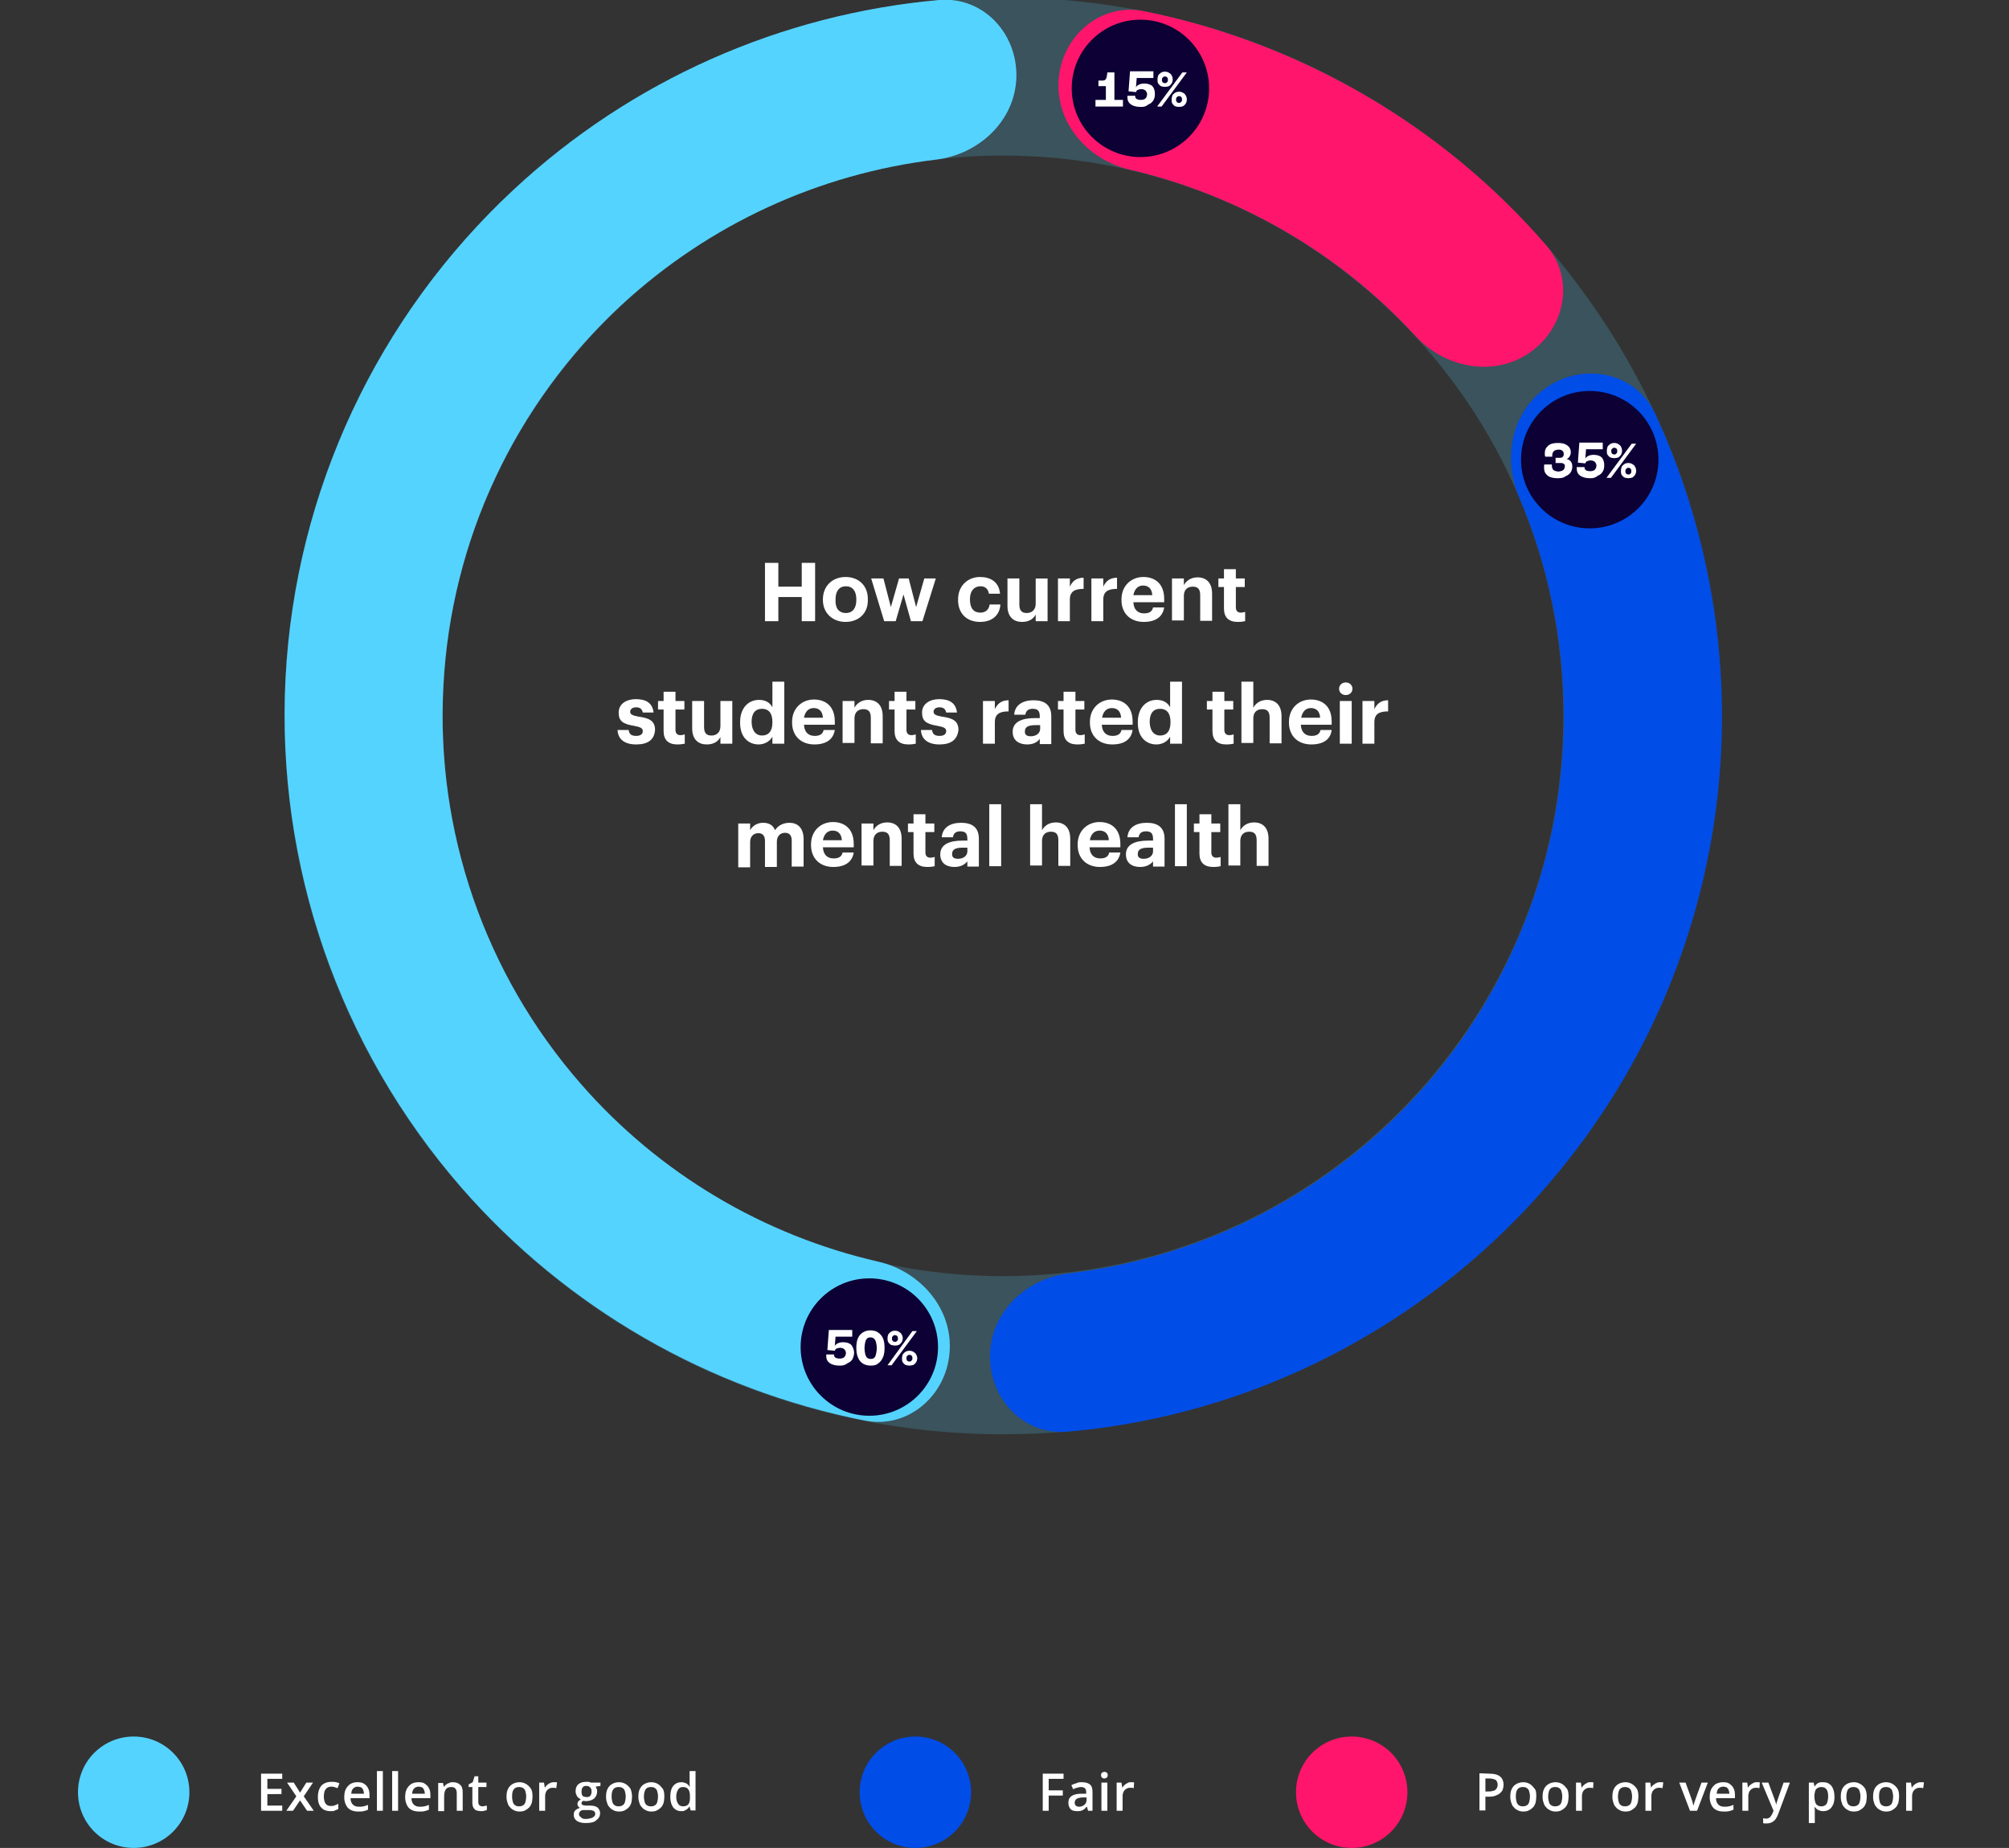 <?xml version="1.0" encoding="utf-8"?>
<!-- Generator: Adobe Illustrator 28.1.0, SVG Export Plug-In . SVG Version: 6.00 Build 0)  -->
<svg version="1.1" id="Layer_1" xmlns="http://www.w3.org/2000/svg" xmlns:xlink="http://www.w3.org/1999/xlink" x="0px" y="0px"
	 viewBox="0 0 541 497.7" style="enable-background:new 0 0 541 497.7;" xml:space="preserve">
<rect x="0" y="0" width="541" height="497.7" fill="#333333" stroke="none"/>
<style type="text/css">
	.st0{opacity:0.2;fill:#55D3FF;}
	.st1{fill:#55D3FF;}
	.st2{fill:#004DE8;}
	.st3{fill:#FF156B;}
	.st4{fill:#FFFFFF;}
	.st5{fill:#0C0034;}
</style>
<path class="st0" d="M270.1-0.7c106.9,0,193.5,86.6,193.5,193.5S377,386.3,270.1,386.3S76.6,299.7,76.6,192.8S163.3-0.7,270.1-0.7z
	 M270.1,343.7c83.4,0,150.9-67.6,150.9-150.9c0-83.4-67.6-150.9-150.9-150.9c-83.4,0-150.9,67.6-150.9,150.9
	C119.2,276.2,186.8,343.7,270.1,343.7z"/>
<path class="st1" d="M273.7,20.6C273.9,8.8,264.6-1,252.9,0C210.3,3.8,170,21.6,138.4,51c-36.8,34.2-58.9,81.4-61.5,131.6
	s14.4,99.4,47.4,137.3c28.4,32.5,66.6,54.4,108.6,62.7c11.5,2.3,21.9-6.6,22.8-18.3c1-11.7-7.8-21.9-19.2-24.5
	c-30.9-7.1-59-23.7-80.1-47.9c-25.8-29.5-39.1-68-37-107.1c2-39.2,19.2-76,48-102.7C190.9,60.4,220.5,46.8,252,43
	C263.7,41.6,273.5,32.4,273.7,20.6z"/>
<path class="st2" d="M266.6,365c-0.2,11.8,9.1,21.6,20.8,20.6c27.3-2.4,53.8-10.6,77.8-24.2c30.2-17,55.2-41.8,72.6-71.8
	c17.3-30,26.3-64.1,25.9-98.8c-0.3-27.5-6.5-54.6-18-79.4c-5-10.7-18.2-13.8-28.2-7.7c-10.1,6.1-13.1,19.1-8.5,30
	c7.8,18.2,11.9,37.8,12.1,57.7c0.3,27-6.7,53.6-20.2,77.1c-13.5,23.4-33.1,42.8-56.6,56c-17.3,9.8-36.4,16-56,18.4
	C276.6,344.1,266.8,353.2,266.6,365z"/>
<path class="st3" d="M411.9,95c9.7-6.7,12.2-20,4.5-28.9c-13.9-16.1-30.5-29.8-48.9-40.5C348.9,14.8,328.9,7.2,308,3
	c-11.5-2.3-21.9,6.5-22.9,18.2s7.7,21.9,19.2,24.5c14.6,3.4,28.7,9,41.8,16.6c13.1,7.6,24.9,17.1,35,28.1
	C389,99.1,402.2,101.7,411.9,95z"/>
<path class="st4" d="M206,167.3v-15.7h3.6v6.4h6.3v-6.4h3.6v15.7h-3.6v-6.5h-6.3v6.5H206z M227.8,165.1c1.8,0,2.8-1.3,2.8-3.5v-0.2
	c0-2.2-1-3.5-2.8-3.5s-2.8,1.3-2.8,3.5v0.2C224.9,163.8,225.9,165.1,227.8,165.1z M227.7,167.5c-3.4,0-6.1-2.3-6.1-5.9v-0.2
	c0-3.6,2.6-6,6.1-6s6,2.3,6,5.9v0.2C233.8,165.2,231.2,167.5,227.7,167.5z M238.1,167.3l-3.5-11.5h3.3l2,7.7l2.2-7.7h2.6l2,7.7
	l2.2-7.7h3.1l-3.6,11.5h-3.1l-2-7.2l-2.1,7.2H238.1z M263.9,167.5c-3.4,0-5.9-2.1-5.9-5.9v-0.2c0-3.7,2.7-6,5.9-6
	c2.7,0,5.1,1.2,5.4,4.5h-3c-0.2-1.3-1-2-2.3-2c-1.6,0-2.8,1.2-2.8,3.4v0.2c0,2.3,1,3.5,2.8,3.5c1.3,0,2.3-0.7,2.5-2.2h2.9
	C269.2,165.7,267.2,167.5,263.9,167.5z M275.2,167.5c-2.2,0-3.9-1.3-3.9-4.3v-7.4h3.2v7c0,1.6,0.6,2.3,2,2.3c1.3,0,2.4-0.8,2.4-2.5
	v-6.8h3.2v11.5h-3.2v-1.8C278.3,166.7,277.1,167.5,275.2,167.5z M284.9,167.3v-11.5h3.2v2.2c0.7-1.5,1.8-2.4,3.7-2.4v3
	c-2.4,0-3.7,0.7-3.7,2.9v5.8H284.9z M293.9,167.3v-11.5h3.2v2.2c0.7-1.5,1.8-2.4,3.7-2.4v3c-2.4,0-3.7,0.7-3.7,2.9v5.8H293.9z
	 M308,167.5c-3.5,0-6-2.2-6-5.9v-0.2c0-3.6,2.6-6,5.9-6c3,0,5.6,1.7,5.6,5.9v0.9h-8.3c0.1,1.9,1.1,3,2.9,3c1.5,0,2.2-0.6,2.4-1.6h3
	C313.1,166.2,311.1,167.5,308,167.5z M305.2,160.3h5.1c-0.1-1.7-1-2.6-2.5-2.6C306.4,157.7,305.5,158.7,305.2,160.3z M315.6,167.3
	v-11.5h3.2v1.8c0.6-1.1,1.8-2.1,3.7-2.1c2.3,0,3.9,1.4,3.9,4.4v7.3h-3.2v-6.9c0-1.6-0.6-2.3-2-2.3s-2.4,0.8-2.4,2.5v6.6h-3.2V167.3z
	 M333.3,167.5c-2.4,0-3.7-1.2-3.7-3.6v-5.8h-1.5v-2.3h1.5v-2.5h3.2v2.5h2.4v2.3h-2.4v5.5c0,0.9,0.5,1.4,1.3,1.4
	c0.5,0,0.8-0.1,1.2-0.2v2.5C334.8,167.4,334.2,167.5,333.3,167.5z M171.3,200.5c-3.1,0-4.9-1.4-5-3.9h3c0.1,1,0.6,1.6,2,1.6
	c1.2,0,1.8-0.5,1.8-1.3s-0.7-1.1-2.3-1.4c-3.1-0.5-4.2-1.3-4.2-3.6c0-2.4,2.2-3.6,4.6-3.6c2.6,0,4.5,0.9,4.8,3.6h-2.9
	c-0.2-0.9-0.7-1.4-1.8-1.4c-1,0-1.6,0.5-1.6,1.2s0.6,1,2.2,1.3c2.9,0.4,4.5,1.1,4.5,3.6C176.2,199.3,174.4,200.5,171.3,200.5z
	 M182.4,200.5c-2.4,0-3.7-1.2-3.7-3.6v-5.8h-1.5v-2.3h1.5v-2.5h3.2v2.5h2.4v2.3h-2.4v5.5c0,0.9,0.5,1.4,1.3,1.4
	c0.5,0,0.8-0.1,1.2-0.2v2.5C183.9,200.4,183.2,200.5,182.4,200.5z M190.3,200.5c-2.2,0-3.9-1.3-3.9-4.3v-7.4h3.2v7
	c0,1.6,0.6,2.3,2,2.3c1.3,0,2.4-0.8,2.4-2.5v-6.8h3.2v11.5H194v-1.8C193.4,199.7,192.2,200.5,190.3,200.5z M204.3,200.5
	c-2.8,0-5-2-5-5.8v-0.2c0-3.8,2.2-6,5.1-6c1.8,0,3,0.8,3.6,2v-6.9h3.2v16.7H208v-1.9C207.4,199.6,205.9,200.5,204.3,200.5z
	 M205.2,198.1c1.7,0,2.8-1.1,2.8-3.5v-0.2c0-2.3-1-3.5-2.8-3.5s-2.8,1.2-2.8,3.5v0.2C202.5,196.9,203.6,198.1,205.2,198.1z
	 M219.3,200.5c-3.5,0-6-2.2-6-5.9v-0.2c0-3.6,2.6-6,5.9-6c3,0,5.6,1.7,5.6,5.9v0.9h-8.3c0.1,1.9,1.1,3,2.9,3c1.5,0,2.2-0.6,2.4-1.6
	h3C224.4,199.2,222.4,200.5,219.3,200.5z M216.5,193.3h5.1c-0.1-1.7-1-2.6-2.5-2.6C217.7,190.7,216.8,191.7,216.5,193.3z
	 M226.9,200.3v-11.5h3.2v1.8c0.6-1.1,1.8-2.1,3.7-2.1c2.3,0,3.9,1.4,3.9,4.4v7.3h-3.2v-6.9c0-1.6-0.6-2.3-2-2.3s-2.4,0.8-2.4,2.5
	v6.6h-3.2V200.3z M244.6,200.5c-2.4,0-3.7-1.2-3.7-3.6v-5.8h-1.5v-2.3h1.5v-2.5h3.2v2.5h2.4v2.3h-2.4v5.5c0,0.9,0.5,1.4,1.3,1.4
	c0.5,0,0.8-0.1,1.2-0.2v2.5C246.1,200.4,245.5,200.5,244.6,200.5z M253,200.5c-3.1,0-4.9-1.4-5-3.9h3c0.1,1,0.6,1.6,2,1.6
	c1.2,0,1.8-0.5,1.8-1.3s-0.7-1.1-2.3-1.4c-3.1-0.5-4.2-1.3-4.2-3.6c0-2.4,2.2-3.6,4.6-3.6c2.6,0,4.5,0.9,4.8,3.6h-2.9
	c-0.2-0.9-0.7-1.4-1.8-1.4c-1,0-1.6,0.5-1.6,1.2s0.6,1,2.2,1.3c2.9,0.4,4.5,1.1,4.5,3.6C257.8,199.3,256,200.5,253,200.5z
	 M264.7,200.3v-11.5h3.2v2.2c0.7-1.5,1.8-2.4,3.7-2.4v3c-2.4,0-3.7,0.7-3.7,2.9v5.8H264.7z M276.6,200.5c-2.1,0-3.9-1-3.9-3.4
	c0-2.7,2.5-3.7,6-3.7h1.3V193c0-1.4-0.4-2.1-1.9-2.1c-1.3,0-1.8,0.6-2,1.6h-3c0.2-2.7,2.4-3.9,5.2-3.9c2.8,0,4.8,1.1,4.8,4.3v7.5
	H280V199C279.4,199.8,278.4,200.5,276.6,200.5z M277.6,198.3c1.4,0,2.5-0.8,2.5-2v-1h-1.2c-1.8,0-2.9,0.4-2.9,1.6
	C275.9,197.8,276.4,198.3,277.6,198.3z M290.1,200.5c-2.4,0-3.7-1.2-3.7-3.6v-5.8h-1.5v-2.3h1.5v-2.5h3.2v2.5h2.4v2.3h-2.4v5.5
	c0,0.9,0.5,1.4,1.3,1.4c0.5,0,0.8-0.1,1.2-0.2v2.5C291.6,200.4,291,200.5,290.1,200.5z M299.5,200.5c-3.5,0-6-2.2-6-5.9v-0.2
	c0-3.6,2.6-6,5.9-6c3,0,5.6,1.7,5.6,5.9v0.9h-8.3c0.1,1.9,1.1,3,2.9,3c1.5,0,2.2-0.6,2.4-1.6h3C304.6,199.2,302.7,200.5,299.5,200.5
	z M296.8,193.3h5.1c-0.1-1.7-1-2.6-2.5-2.6C298,190.7,297,191.7,296.8,193.3z M311.4,200.5c-2.8,0-5-2-5-5.8v-0.2c0-3.8,2.2-6,5.1-6
	c1.8,0,3,0.8,3.6,2v-6.9h3.2v16.7h-3.2v-1.9C314.5,199.6,313.1,200.5,311.4,200.5z M312.4,198.1c1.7,0,2.8-1.1,2.8-3.5v-0.2
	c0-2.3-1-3.5-2.8-3.5s-2.8,1.2-2.8,3.5v0.2C309.7,196.9,310.8,198.1,312.4,198.1z M330.2,200.5c-2.4,0-3.7-1.2-3.7-3.6v-5.8H325
	v-2.3h1.5v-2.5h3.2v2.5h2.4v2.3h-2.4v5.5c0,0.9,0.5,1.4,1.3,1.4c0.5,0,0.8-0.1,1.2-0.2v2.5C331.7,200.4,331.1,200.5,330.2,200.5z
	 M334.3,200.3v-16.7h3.2v7c0.6-1.1,1.8-2.1,3.7-2.1c2.3,0,3.9,1.4,3.9,4.4v7.3h-3.2v-6.9c0-1.6-0.6-2.3-2-2.3s-2.4,0.8-2.4,2.5v6.6
	h-3.2V200.3z M353.1,200.5c-3.5,0-6-2.2-6-5.9v-0.2c0-3.6,2.6-6,5.9-6c3,0,5.6,1.7,5.6,5.9v0.9h-8.3c0.1,1.9,1.1,3,2.9,3
	c1.5,0,2.2-0.6,2.4-1.6h3C358.3,199.2,356.3,200.5,353.1,200.5z M350.4,193.3h5.1c-0.1-1.7-1-2.6-2.5-2.6
	C351.6,190.7,350.7,191.7,350.4,193.3z M360.8,200.3v-11.5h3.2v11.5H360.8z M362.4,187.2c-1,0-1.8-0.7-1.8-1.7s0.8-1.7,1.8-1.7
	s1.8,0.7,1.8,1.7S363.4,187.2,362.4,187.2z M366.9,200.3v-11.5h3.2v2.2c0.7-1.5,1.8-2.4,3.7-2.4v3c-2.4,0-3.7,0.7-3.7,2.9v5.8H366.9
	z M198.8,233.3v-11.5h3.2v1.8c0.6-1.1,1.8-2,3.5-2c1.5,0,2.7,0.6,3.2,2c0.9-1.4,2.4-2,3.9-2c2.1,0,3.8,1.3,3.8,4.4v7.4h-3.2v-7
	c0-1.5-0.7-2.1-1.8-2.1c-1.2,0-2.2,0.8-2.2,2.4v6.8H206v-7c0-1.5-0.7-2.1-1.8-2.1c-1.2,0-2.2,0.8-2.2,2.4v6.8h-3.2V233.3z
	 M224.4,233.5c-3.5,0-6-2.2-6-5.9v-0.2c0-3.6,2.6-6,5.9-6c3,0,5.6,1.7,5.6,5.9v0.9h-8.3c0.1,1.9,1.1,3,2.9,3c1.5,0,2.2-0.6,2.4-1.6
	h3C229.5,232.2,227.5,233.5,224.4,233.5z M221.6,226.3h5.1c-0.1-1.7-1-2.6-2.5-2.6C222.8,223.7,221.9,224.7,221.6,226.3z M232,233.3
	v-11.5h3.2v1.8c0.6-1.1,1.8-2.1,3.7-2.1c2.3,0,3.9,1.4,3.9,4.4v7.3h-3.2v-6.9c0-1.6-0.6-2.3-2-2.3s-2.4,0.8-2.4,2.5v6.6H232V233.3z
	 M249.7,233.5c-2.4,0-3.7-1.2-3.7-3.6v-5.8h-1.5v-2.3h1.5v-2.5h3.2v2.5h2.4v2.3h-2.4v5.5c0,0.9,0.5,1.4,1.3,1.4
	c0.5,0,0.8-0.1,1.2-0.2v2.5C251.2,233.4,250.6,233.5,249.7,233.5z M257,233.5c-2.1,0-3.8-1-3.8-3.4c0-2.7,2.5-3.7,6-3.7h1.3V226
	c0-1.4-0.4-2.1-1.9-2.1c-1.3,0-1.8,0.6-2,1.6h-3c0.2-2.7,2.4-3.9,5.2-3.9c2.8,0,4.8,1.1,4.8,4.3v7.5h-3.1V232
	C259.8,232.8,258.8,233.5,257,233.5z M258,231.3c1.4,0,2.5-0.8,2.5-2v-1h-1.2c-1.8,0-2.9,0.4-2.9,1.6
	C256.3,230.8,256.8,231.3,258,231.3z M266.4,233.3v-16.7h3.2v16.7H266.4z M277.4,233.3v-16.7h3.2v7c0.6-1.1,1.8-2.1,3.7-2.1
	c2.3,0,3.9,1.4,3.9,4.4v7.3H285v-6.9c0-1.6-0.6-2.3-2-2.3s-2.4,0.8-2.4,2.5v6.6h-3.2V233.3z M296.2,233.5c-3.5,0-6-2.2-6-5.9v-0.2
	c0-3.6,2.6-6,5.9-6c3,0,5.6,1.7,5.6,5.9v0.9h-8.3c0.1,1.9,1.1,3,2.9,3c1.5,0,2.2-0.6,2.4-1.6h3C301.3,232.2,299.3,233.5,296.2,233.5
	z M293.5,226.3h5.1c-0.1-1.7-1-2.6-2.5-2.6C294.7,223.7,293.7,224.7,293.5,226.3z M307,233.5c-2.1,0-3.8-1-3.8-3.4
	c0-2.7,2.5-3.7,6-3.7h1.3V226c0-1.4-0.4-2.1-1.9-2.1c-1.3,0-1.8,0.6-2,1.6h-3c0.2-2.7,2.4-3.9,5.2-3.9s4.8,1.1,4.8,4.3v7.5h-3.1V232
	C309.8,232.8,308.8,233.5,307,233.5z M308,231.3c1.4,0,2.5-0.8,2.5-2v-1h-1.2c-1.8,0-2.9,0.4-2.9,1.6
	C306.3,230.8,306.8,231.3,308,231.3z M316.4,233.3v-16.7h3.2v16.7H316.4z M326.7,233.5c-2.4,0-3.7-1.2-3.7-3.6v-5.8h-1.5v-2.3h1.5
	v-2.5h3.2v2.5h2.4v2.3h-2.4v5.5c0,0.9,0.5,1.4,1.3,1.4c0.5,0,0.8-0.1,1.2-0.2v2.5C328.2,233.4,327.6,233.5,326.7,233.5z
	 M330.8,233.3v-16.7h3.2v7c0.6-1.1,1.8-2.1,3.7-2.1c2.3,0,3.9,1.4,3.9,4.4v7.3h-3.2v-6.9c0-1.6-0.6-2.3-2-2.3s-2.4,0.8-2.4,2.5v6.6
	h-3.2V233.3z"/>
<circle class="st5" cx="234.1" cy="362.8" r="18.5"/>
<path class="st4" d="M226.2,367.8c-0.8,0-1.5-0.1-2-0.3c-0.6-0.2-1-0.5-1.3-0.9s-0.4-0.9-0.4-1.4c0-0.1,0-0.3,0-0.4h2.1
	c0,0.1,0,0.1,0,0.2c0,0.2,0.1,0.4,0.2,0.5c0.1,0.1,0.3,0.3,0.6,0.3c0.2,0.1,0.5,0.1,0.9,0.1c0.3,0,0.6-0.1,0.8-0.2s0.4-0.3,0.5-0.5
	s0.2-0.5,0.2-0.8s-0.1-0.5-0.2-0.7c-0.1-0.2-0.3-0.4-0.5-0.5s-0.5-0.2-0.8-0.2c-0.4,0-0.7,0.1-1,0.2s-0.4,0.4-0.5,0.6l0,0l-2-0.2
	l0.4-5.4h6.3v1.8H225l-0.2,2.6l0,0c0.1-0.4,0.4-0.6,0.8-0.8c0.4-0.2,0.9-0.3,1.4-0.3c0.6,0,1.2,0.1,1.6,0.3c0.5,0.2,0.8,0.5,1,1
	c0.2,0.4,0.4,0.9,0.4,1.5c0,0.7-0.2,1.2-0.4,1.7c-0.3,0.5-0.7,0.9-1.3,1.1C227.6,367.7,226.9,367.8,226.2,367.8z M234.5,367.8
	c-0.9,0-1.6-0.2-2.2-0.6c-0.6-0.4-1-0.9-1.3-1.7c-0.3-0.7-0.4-1.6-0.4-2.5c0-1,0.1-1.8,0.4-2.5c0.3-0.7,0.7-1.2,1.3-1.6
	s1.3-0.6,2.1-0.6s1.6,0.2,2.1,0.6c0.6,0.4,1,0.9,1.3,1.6s0.4,1.5,0.4,2.5s-0.1,1.8-0.4,2.5c-0.3,0.7-0.7,1.3-1.3,1.7
	C236.1,367.6,235.4,367.8,234.5,367.8z M234.5,366c0.4,0,0.7-0.1,0.9-0.3c0.3-0.2,0.4-0.6,0.5-1s0.2-1,0.2-1.6s-0.1-1.2-0.2-1.6
	c-0.1-0.4-0.3-0.8-0.6-1c-0.2-0.2-0.5-0.3-0.9-0.3s-0.7,0.1-0.9,0.3c-0.2,0.2-0.4,0.5-0.5,1c-0.1,0.4-0.2,1-0.2,1.6s0.1,1.2,0.2,1.6
	c0.1,0.4,0.3,0.8,0.5,1C233.8,365.9,234.1,366,234.5,366z M245.7,358.5h1.2l-6.8,9.2H239L245.7,358.5z M244.9,367.8
	c-0.4,0-0.8-0.1-1.1-0.2c-0.3-0.2-0.5-0.4-0.7-0.7c-0.2-0.3-0.2-0.7-0.2-1.1s0.1-0.7,0.2-1c0.2-0.3,0.4-0.5,0.7-0.7s0.7-0.3,1.1-0.3
	s0.8,0.1,1.1,0.3c0.3,0.2,0.6,0.4,0.7,0.7c0.2,0.3,0.3,0.7,0.3,1c0,0.4-0.1,0.8-0.3,1.1c-0.2,0.3-0.4,0.5-0.7,0.7
	C245.7,367.7,245.3,367.8,244.9,367.8z M244.9,366.7c0.2,0,0.3,0,0.4-0.1c0.1-0.1,0.2-0.2,0.3-0.3c0.1-0.1,0.1-0.3,0.1-0.5
	s0-0.4-0.1-0.5s-0.1-0.3-0.3-0.3c-0.1-0.1-0.2-0.1-0.4-0.1s-0.3,0-0.4,0.1c-0.1,0.1-0.2,0.2-0.3,0.3c-0.1,0.1-0.1,0.3-0.1,0.5
	s0,0.4,0.1,0.5s0.1,0.3,0.3,0.3C244.6,366.7,244.7,366.7,244.9,366.7z M241,362.4c-0.4,0-0.8-0.1-1.1-0.2c-0.3-0.2-0.5-0.4-0.7-0.7
	c-0.2-0.3-0.2-0.7-0.2-1.1s0.1-0.7,0.2-1c0.2-0.3,0.4-0.5,0.7-0.7s0.7-0.3,1.1-0.3s0.8,0.1,1.1,0.3c0.3,0.2,0.6,0.4,0.7,0.7
	c0.2,0.3,0.3,0.7,0.3,1c0,0.4-0.1,0.8-0.3,1.1c-0.2,0.3-0.4,0.5-0.7,0.7C241.8,362.3,241.5,362.4,241,362.4z M241,361.4
	c0.2,0,0.3,0,0.4-0.1c0.1-0.1,0.2-0.2,0.3-0.3c0.1-0.1,0.1-0.3,0.1-0.5s0-0.4-0.1-0.5s-0.1-0.3-0.3-0.3c-0.1-0.1-0.2-0.1-0.4-0.1
	s-0.3,0-0.4,0.1c-0.1,0.1-0.2,0.2-0.3,0.3c-0.1,0.1-0.1,0.3-0.1,0.5s0,0.4,0.1,0.5s0.1,0.3,0.3,0.3
	C240.7,361.3,240.9,361.4,241,361.4z"/>
<circle class="st5" cx="428.1" cy="123.8" r="18.5"/>
<path class="st4" d="M419.5,128.8c-0.8,0-1.5-0.1-2-0.3c-0.6-0.2-1-0.6-1.3-1s-0.4-1-0.4-1.6c0-0.1,0-0.3,0-0.4s0-0.3,0.1-0.4h2
	c0,0.1,0,0.3,0,0.4c0,0.3,0.1,0.6,0.2,0.8c0.1,0.2,0.3,0.4,0.6,0.5c0.3,0.1,0.6,0.2,0.9,0.2c0.4,0,0.7-0.1,1-0.2s0.5-0.3,0.6-0.5
	s0.2-0.4,0.2-0.7c0-0.2,0-0.4-0.1-0.5s-0.2-0.2-0.4-0.3c-0.2-0.1-0.4-0.1-0.6-0.1h-1.4v-1.4h1.1c0.2,0,0.4,0,0.6-0.1
	s0.3-0.2,0.4-0.4c0.1-0.2,0.1-0.3,0.1-0.6c0-0.3-0.1-0.5-0.2-0.6c-0.1-0.2-0.3-0.3-0.5-0.4s-0.5-0.1-0.8-0.1s-0.6,0.1-0.9,0.2
	c-0.2,0.1-0.4,0.3-0.5,0.5s-0.2,0.5-0.2,0.7s0,0.4,0,0.5h-1.9c0-0.1,0-0.2-0.1-0.4c0-0.2,0-0.3,0-0.5c0-0.6,0.1-1.1,0.4-1.5
	s0.7-0.8,1.2-1s1.2-0.3,2-0.3c0.7,0,1.3,0.1,1.8,0.3c0.5,0.2,0.9,0.5,1.2,0.9c0.3,0.4,0.4,0.9,0.4,1.4c0,0.3-0.1,0.6-0.2,0.8
	c-0.1,0.2-0.2,0.4-0.4,0.6c-0.2,0.2-0.4,0.3-0.6,0.3l0,0c0.5,0.1,0.9,0.3,1.2,0.7c0.3,0.4,0.4,0.8,0.4,1.4s-0.2,1.2-0.5,1.6
	s-0.8,0.8-1.4,1C421.1,128.7,420.4,128.8,419.5,128.8z M428.3,128.8c-0.8,0-1.5-0.1-2-0.3c-0.6-0.2-1-0.5-1.3-0.9s-0.4-0.9-0.4-1.4
	c0-0.1,0-0.3,0-0.4h2.1c0,0.1,0,0.1,0,0.2c0,0.2,0.1,0.4,0.2,0.5s0.3,0.3,0.6,0.3c0.2,0.1,0.5,0.1,0.9,0.1c0.3,0,0.6-0.1,0.8-0.2
	c0.2-0.1,0.4-0.3,0.5-0.5s0.2-0.5,0.2-0.8s-0.1-0.5-0.2-0.7s-0.3-0.4-0.5-0.5s-0.5-0.2-0.8-0.2c-0.4,0-0.7,0.1-1,0.2
	s-0.4,0.4-0.5,0.6l0,0l-2-0.2l0.4-5.4h6.3v1.8h-4.5l-0.2,2.6l0,0c0.1-0.4,0.4-0.6,0.8-0.8c0.4-0.2,0.9-0.3,1.4-0.3
	c0.6,0,1.2,0.1,1.6,0.3c0.5,0.2,0.8,0.5,1,1c0.2,0.4,0.3,0.9,0.3,1.5c0,0.7-0.1,1.2-0.4,1.7s-0.7,0.9-1.3,1.1
	C429.6,128.7,429,128.8,428.3,128.8z M439.4,119.5h1.2l-6.8,9.2h-1.2L439.4,119.5z M438.5,128.8c-0.4,0-0.8-0.1-1.1-0.2
	c-0.3-0.2-0.5-0.4-0.7-0.7s-0.2-0.7-0.2-1.1s0.1-0.7,0.2-1.1c0.2-0.3,0.4-0.5,0.7-0.7c0.3-0.2,0.7-0.3,1.1-0.3s0.8,0.1,1.1,0.3
	c0.3,0.2,0.6,0.4,0.7,0.7c0.2,0.3,0.3,0.7,0.3,1.1s-0.1,0.8-0.3,1.1c-0.2,0.3-0.4,0.5-0.7,0.7C439.3,128.7,438.9,128.8,438.5,128.8z
	 M438.5,127.8c0.2,0,0.3,0,0.4-0.1s0.2-0.2,0.3-0.3c0.1-0.1,0.1-0.3,0.1-0.5s0-0.4-0.1-0.5s-0.1-0.3-0.3-0.3
	c-0.1-0.1-0.2-0.1-0.4-0.1c-0.2,0-0.3,0-0.4,0.1s-0.2,0.2-0.3,0.3c-0.1,0.1-0.1,0.3-0.1,0.5s0,0.4,0.1,0.5s0.1,0.3,0.3,0.3
	C438.2,127.7,438.3,127.8,438.5,127.8z M434.7,123.4c-0.4,0-0.8-0.1-1.1-0.2c-0.3-0.2-0.5-0.4-0.7-0.7c-0.2-0.3-0.2-0.7-0.2-1.1
	s0.1-0.7,0.2-1.1c0.2-0.3,0.4-0.5,0.7-0.7c0.3-0.2,0.7-0.3,1.1-0.3s0.8,0.1,1.1,0.3c0.3,0.2,0.6,0.4,0.7,0.7
	c0.2,0.3,0.3,0.7,0.3,1.1s-0.1,0.8-0.3,1.1c-0.2,0.3-0.4,0.5-0.7,0.7C435.5,123.3,435.1,123.4,434.7,123.4z M434.7,122.4
	c0.2,0,0.3,0,0.4-0.1s0.2-0.2,0.3-0.3c0.1-0.1,0.1-0.3,0.1-0.5s0-0.4-0.1-0.5s-0.1-0.3-0.3-0.3c-0.1-0.1-0.2-0.1-0.4-0.1
	c-0.2,0-0.3,0-0.4,0.1s-0.2,0.2-0.3,0.3c-0.1,0.1-0.1,0.3-0.1,0.5s0,0.4,0.1,0.5s0.1,0.3,0.3,0.3
	C434.4,122.3,434.5,122.4,434.7,122.4z"/>
<circle class="st5" cx="307.1" cy="23.8" r="18.5"/>
<path class="st4" d="M295,26.9h2.8v-3.7h-2v-1.5h1.1c0.3,0,0.6-0.1,0.7-0.2c0.2-0.1,0.3-0.4,0.4-0.7c0.1-0.3,0.1-0.8,0.2-1.3h1.9
	v7.4h2.3v1.8H295V26.9z M307.3,28.8c-0.8,0-1.5-0.1-2-0.3c-0.6-0.2-1-0.5-1.3-0.9s-0.4-0.9-0.4-1.4c0-0.1,0-0.3,0-0.4h2.1
	c0,0.1,0,0.1,0,0.2c0,0.2,0.1,0.4,0.2,0.5s0.3,0.3,0.6,0.3c0.2,0.1,0.5,0.1,0.9,0.1c0.3,0,0.6-0.1,0.8-0.2c0.2-0.1,0.4-0.3,0.5-0.5
	s0.2-0.5,0.2-0.8s-0.1-0.5-0.2-0.7s-0.3-0.4-0.5-0.5s-0.5-0.2-0.8-0.2c-0.4,0-0.7,0.1-1,0.2s-0.4,0.4-0.5,0.6l0,0l-2-0.2l0.4-5.4
	h6.3V21h-4.5l-0.2,2.6l0,0c0.1-0.4,0.4-0.6,0.8-0.8c0.4-0.2,0.9-0.3,1.4-0.3c0.6,0,1.2,0.1,1.6,0.3c0.5,0.2,0.8,0.5,1,1
	c0.2,0.4,0.3,0.9,0.3,1.5c0,0.7-0.1,1.2-0.4,1.7s-0.7,0.9-1.3,1.1C308.6,28.7,308,28.8,307.3,28.8z M318.4,19.5h1.2l-6.8,9.2h-1.2
	L318.4,19.5z M317.5,28.8c-0.4,0-0.8-0.1-1.1-0.2c-0.3-0.2-0.5-0.4-0.7-0.7c-0.2-0.3-0.2-0.7-0.2-1.1s0.1-0.7,0.2-1.1
	c0.2-0.3,0.4-0.5,0.7-0.7c0.3-0.2,0.7-0.3,1.1-0.3s0.8,0.1,1.1,0.3c0.3,0.2,0.6,0.4,0.7,0.7c0.2,0.3,0.3,0.7,0.3,1.1
	s-0.1,0.8-0.3,1.1c-0.2,0.3-0.4,0.5-0.7,0.7C318.3,28.7,317.9,28.8,317.5,28.8z M317.5,27.7c0.2,0,0.3,0,0.4-0.1s0.2-0.2,0.3-0.3
	c0.1-0.1,0.1-0.3,0.1-0.5s0-0.4-0.1-0.5s-0.1-0.3-0.3-0.3c-0.1-0.1-0.2-0.1-0.4-0.1c-0.2,0-0.3,0-0.4,0.1s-0.2,0.2-0.3,0.3
	c-0.1,0.1-0.1,0.3-0.1,0.5s0,0.4,0.1,0.5s0.1,0.3,0.3,0.3C317.2,27.7,317.3,27.7,317.5,27.7z M313.7,23.4c-0.4,0-0.8-0.1-1.1-0.2
	c-0.3-0.2-0.5-0.4-0.7-0.7c-0.2-0.3-0.2-0.7-0.2-1.1s0.1-0.7,0.2-1.1c0.2-0.3,0.4-0.5,0.7-0.7c0.3-0.2,0.7-0.3,1.1-0.3
	s0.8,0.1,1.1,0.3c0.3,0.2,0.6,0.4,0.7,0.7c0.2,0.3,0.3,0.7,0.3,1.1s-0.1,0.8-0.3,1.1c-0.2,0.3-0.4,0.5-0.7,0.7
	C314.5,23.3,314.1,23.4,313.7,23.4z M313.7,22.4c0.2,0,0.3,0,0.4-0.1s0.2-0.2,0.3-0.3c0.1-0.1,0.1-0.3,0.1-0.5s0-0.4-0.1-0.5
	s-0.1-0.3-0.3-0.3c-0.1-0.1-0.2-0.1-0.4-0.1c-0.2,0-0.3,0-0.4,0.1s-0.2,0.2-0.3,0.3c-0.1,0.1-0.1,0.3-0.1,0.5s0,0.4,0.1,0.5
	s0.1,0.3,0.3,0.3C313.4,22.3,313.5,22.4,313.7,22.4z"/>
<path class="st1" d="M36,467.7L36,467.7c8.3,0,15,6.7,15,15l0,0c0,8.3-6.7,15-15,15l0,0c-8.3,0-15-6.7-15-15l0,0
	C21,474.4,27.7,467.7,36,467.7z"/>
<path class="st4" d="M76,487.7h-5.7v-10H76v1.4h-4v2.7h3.8v1.4H72v3.1h4V487.7z M79.8,483.8l-2.5-3.7h1.8l1.7,2.7l1.7-2.7h1.8
	l-2.5,3.7l2.7,3.9h-1.8l-1.9-2.8l-1.9,2.8h-1.8L79.8,483.8z M89.1,487.8c-0.7,0-1.3-0.1-1.9-0.4c-0.5-0.3-0.9-0.7-1.2-1.3
	c-0.3-0.6-0.4-1.3-0.4-2.2c0-0.9,0.2-1.7,0.5-2.3c0.3-0.6,0.7-1,1.3-1.3c0.6-0.3,1.2-0.4,1.9-0.4c0.5,0,0.9,0,1.2,0.1
	c0.4,0.1,0.7,0.2,0.9,0.3l-0.5,1.3c-0.3-0.1-0.6-0.2-0.9-0.3c-0.3-0.1-0.6-0.1-0.8-0.1c-0.4,0-0.8,0.1-1.1,0.3
	c-0.3,0.2-0.5,0.5-0.7,0.9c-0.1,0.4-0.2,0.9-0.2,1.4c0,0.6,0.1,1,0.2,1.4s0.4,0.7,0.6,0.9c0.3,0.2,0.6,0.3,1.1,0.3
	c0.4,0,0.8,0,1.1-0.2c0.3-0.1,0.6-0.2,0.9-0.4v1.4c-0.3,0.2-0.6,0.3-0.9,0.4C90,487.8,89.6,487.8,89.1,487.8z M96.3,480
	c0.7,0,1.3,0.1,1.7,0.4c0.5,0.3,0.9,0.7,1.1,1.2c0.3,0.5,0.4,1.1,0.4,1.8v0.9h-5.1c0,0.7,0.2,1.3,0.6,1.7c0.4,0.4,0.9,0.6,1.6,0.6
	c0.5,0,0.9,0,1.3-0.1s0.8-0.2,1.2-0.4v1.3c-0.4,0.2-0.8,0.3-1.2,0.4c-0.4,0.1-0.9,0.1-1.4,0.1c-0.7,0-1.4-0.1-2-0.4s-1-0.7-1.3-1.3
	c-0.3-0.6-0.5-1.3-0.5-2.1c0-0.8,0.1-1.6,0.4-2.2s0.7-1,1.2-1.4C95,480.1,95.6,480,96.3,480z M96.3,481.2c-0.5,0-0.9,0.2-1.2,0.5
	c-0.3,0.3-0.5,0.8-0.5,1.4H98c0-0.4-0.1-0.7-0.2-1s-0.3-0.5-0.5-0.7C96.9,481.3,96.6,481.2,96.3,481.2z M103.1,487.7h-1.6V477h1.6
	V487.7z M107.2,487.7h-1.6V477h1.6V487.7z M112.7,480c0.7,0,1.3,0.1,1.7,0.4s0.9,0.7,1.1,1.2c0.3,0.5,0.4,1.1,0.4,1.8v0.9h-5.1
	c0,0.7,0.2,1.3,0.6,1.7c0.4,0.4,0.9,0.6,1.6,0.6c0.5,0,0.9,0,1.3-0.1s0.8-0.2,1.2-0.4v1.3c-0.4,0.2-0.8,0.3-1.2,0.4
	c-0.4,0.1-0.9,0.1-1.4,0.1c-0.7,0-1.4-0.1-2-0.4s-1-0.7-1.3-1.3c-0.3-0.6-0.5-1.3-0.5-2.1c0-0.8,0.1-1.6,0.4-2.2s0.7-1,1.2-1.4
	C111.4,480.1,112,480,112.7,480z M112.7,481.2c-0.5,0-0.9,0.2-1.2,0.5c-0.3,0.3-0.5,0.8-0.5,1.4h3.4c0-0.4-0.1-0.7-0.2-1
	s-0.3-0.5-0.5-0.7C113.4,481.3,113.1,481.2,112.7,481.2z M121.9,480c0.9,0,1.5,0.2,2,0.7c0.5,0.4,0.7,1.1,0.7,2.1v4.9H123V483
	c0-0.6-0.1-1-0.4-1.3c-0.2-0.3-0.6-0.4-1.1-0.4c-0.7,0-1.2,0.2-1.5,0.7s-0.4,1.1-0.4,2v3.8H118v-7.6h1.3l0.2,1h0.1
	c0.2-0.3,0.4-0.5,0.6-0.6c0.2-0.2,0.5-0.3,0.8-0.4C121.3,480,121.6,480,121.9,480z M129.9,486.5c0.2,0,0.4,0,0.6-0.1
	c0.2,0,0.4-0.1,0.6-0.1v1.2c-0.2,0.1-0.4,0.1-0.7,0.2s-0.6,0.1-0.9,0.1c-0.4,0-0.8-0.1-1.2-0.2c-0.3-0.1-0.6-0.4-0.8-0.7
	c-0.2-0.4-0.3-0.8-0.3-1.5v-4.1h-1v-0.7l1.1-0.6l0.5-1.6h1v1.7h2.2v1.2h-2.2v4c0,0.4,0.1,0.7,0.3,0.9
	C129.3,486.4,129.6,486.5,129.9,486.5z M143.4,483.9c0,0.6-0.1,1.2-0.2,1.7c-0.2,0.5-0.4,0.9-0.7,1.2c-0.3,0.3-0.7,0.6-1.1,0.8
	c-0.4,0.2-0.9,0.3-1.5,0.3c-0.5,0-1-0.1-1.4-0.3c-0.4-0.2-0.8-0.4-1.1-0.8c-0.3-0.3-0.6-0.7-0.7-1.2c-0.2-0.5-0.3-1-0.3-1.7
	c0-0.8,0.1-1.5,0.4-2.1c0.3-0.6,0.7-1,1.2-1.3s1.2-0.5,1.9-0.5s1.3,0.2,1.8,0.5s1,0.8,1.3,1.3S143.4,483,143.4,483.9z M137.9,483.9
	c0,0.6,0.1,1,0.2,1.4c0.1,0.4,0.3,0.7,0.6,0.9c0.3,0.2,0.6,0.3,1.1,0.3c0.4,0,0.8-0.1,1.1-0.3c0.3-0.2,0.5-0.5,0.6-0.9
	s0.2-0.9,0.2-1.4c0-0.6-0.1-1-0.2-1.4c-0.1-0.4-0.3-0.7-0.6-0.9c-0.3-0.2-0.7-0.3-1.1-0.3c-0.7,0-1.2,0.2-1.5,0.7
	C138,482.4,137.9,483,137.9,483.9z M149.2,480c0.1,0,0.3,0,0.4,0c0.2,0,0.3,0,0.4,0.1l-0.2,1.5c-0.1,0-0.2,0-0.4-0.1
	c-0.1,0-0.3,0-0.4,0c-0.3,0-0.6,0-0.8,0.1c-0.3,0.1-0.5,0.2-0.7,0.4c-0.2,0.2-0.4,0.4-0.5,0.7c-0.1,0.3-0.2,0.6-0.2,1v4h-1.6v-7.6
	h1.3l0.2,1.3h0.1c0.2-0.3,0.3-0.5,0.6-0.7c0.2-0.2,0.5-0.4,0.8-0.5C148.6,480,148.9,480,149.2,480z M157.7,491c-1,0-1.8-0.2-2.4-0.6
	c-0.5-0.4-0.8-0.9-0.8-1.6c0-0.5,0.1-0.9,0.4-1.2c0.3-0.3,0.7-0.5,1.3-0.7c-0.2-0.1-0.4-0.2-0.5-0.4c-0.1-0.2-0.2-0.4-0.2-0.6
	c0-0.3,0.1-0.5,0.2-0.7c0.2-0.2,0.4-0.4,0.7-0.6c-0.4-0.2-0.7-0.4-1-0.8c-0.2-0.4-0.4-0.8-0.4-1.3s0.1-1,0.3-1.4s0.6-0.7,1-0.9
	c0.4-0.2,1-0.3,1.6-0.3c0.1,0,0.3,0,0.4,0c0.2,0,0.3,0,0.5,0.1c0.1,0,0.2,0,0.3,0.1h2.6v0.9l-1.3,0.2c0.1,0.2,0.2,0.4,0.3,0.6
	s0.1,0.5,0.1,0.7c0,0.8-0.3,1.4-0.8,1.9c-0.5,0.4-1.3,0.7-2.2,0.7c-0.2,0-0.4,0-0.7-0.1c-0.2,0.1-0.3,0.2-0.4,0.3
	c-0.1,0.1-0.1,0.3-0.1,0.4s0,0.2,0.1,0.3c0.1,0.1,0.2,0.1,0.4,0.2c0.2,0,0.4,0.1,0.6,0.1h1.3c0.8,0,1.5,0.2,1.9,0.5
	c0.4,0.4,0.7,0.9,0.7,1.5c0,0.9-0.4,1.5-1.1,2C160,490.8,159,491,157.7,491z M157.7,489.9c0.6,0,1-0.1,1.4-0.2s0.7-0.3,0.9-0.5
	s0.3-0.4,0.3-0.7c0-0.2-0.1-0.4-0.2-0.6c-0.1-0.1-0.3-0.2-0.6-0.3s-0.6-0.1-0.9-0.1h-1.2c-0.3,0-0.6,0-0.8,0.1s-0.4,0.2-0.5,0.4
	c-0.1,0.2-0.2,0.4-0.2,0.6c0,0.3,0.2,0.6,0.5,0.8C156.7,489.8,157.1,489.9,157.7,489.9z M158,484c0.5,0,0.8-0.1,1-0.4
	s0.3-0.6,0.3-1.1s-0.1-0.9-0.4-1.1c-0.2-0.3-0.6-0.4-1-0.4c-0.5,0-0.8,0.1-1,0.4s-0.3,0.6-0.3,1.2c0,0.5,0.1,0.8,0.3,1.1
	C157.2,483.9,157.6,484,158,484z M170.2,483.9c0,0.6-0.1,1.2-0.2,1.7c-0.2,0.5-0.4,0.9-0.7,1.2c-0.3,0.3-0.7,0.6-1.1,0.8
	c-0.4,0.2-0.9,0.3-1.5,0.3c-0.5,0-1-0.1-1.4-0.3c-0.4-0.2-0.8-0.4-1.1-0.8c-0.3-0.3-0.6-0.7-0.7-1.2c-0.2-0.5-0.3-1-0.3-1.7
	c0-0.8,0.1-1.5,0.4-2.1c0.3-0.6,0.7-1,1.2-1.3s1.2-0.5,1.9-0.5s1.3,0.2,1.8,0.5s1,0.8,1.3,1.3C170,482.3,170.2,483,170.2,483.9z
	 M164.7,483.9c0,0.6,0.1,1,0.2,1.4c0.1,0.4,0.3,0.7,0.6,0.9c0.3,0.2,0.6,0.3,1.1,0.3c0.4,0,0.8-0.1,1.1-0.3c0.3-0.2,0.5-0.5,0.6-0.9
	s0.2-0.9,0.2-1.4c0-0.6-0.1-1-0.2-1.4c-0.1-0.4-0.3-0.7-0.6-0.9c-0.3-0.2-0.6-0.3-1.1-0.3c-0.7,0-1.2,0.2-1.5,0.7
	C164.8,482.4,164.7,483,164.7,483.9z M178.9,483.9c0,0.6-0.1,1.2-0.2,1.7c-0.2,0.5-0.4,0.9-0.7,1.2c-0.3,0.3-0.7,0.6-1.1,0.8
	c-0.4,0.2-0.9,0.3-1.5,0.3c-0.5,0-1-0.1-1.4-0.3c-0.4-0.2-0.8-0.4-1.1-0.8c-0.3-0.3-0.6-0.7-0.7-1.2c-0.2-0.5-0.3-1-0.3-1.7
	c0-0.8,0.1-1.5,0.4-2.1c0.3-0.6,0.7-1,1.2-1.3s1.2-0.5,1.9-0.5s1.3,0.2,1.8,0.5s0.9,0.8,1.3,1.3C178.8,482.3,178.9,483,178.9,483.9z
	 M173.4,483.9c0,0.6,0.1,1,0.2,1.4c0.1,0.4,0.3,0.7,0.6,0.9c0.3,0.2,0.6,0.3,1.1,0.3s0.8-0.1,1.1-0.3c0.3-0.2,0.5-0.5,0.6-0.9
	s0.2-0.9,0.2-1.4c0-0.6-0.1-1-0.2-1.4c-0.1-0.4-0.3-0.7-0.6-0.9c-0.3-0.2-0.6-0.3-1.1-0.3c-0.7,0-1.2,0.2-1.5,0.7
	C173.6,482.4,173.4,483,173.4,483.9z M183.5,487.8c-0.9,0-1.6-0.3-2.2-1c-0.5-0.7-0.8-1.6-0.8-2.9s0.3-2.3,0.8-2.9
	c0.6-0.7,1.3-1,2.2-1c0.4,0,0.7,0.1,1,0.2s0.5,0.2,0.7,0.4c0.2,0.2,0.4,0.4,0.5,0.6h0.1c0-0.1-0.1-0.3-0.1-0.6c0-0.3,0-0.5,0-0.7
	V477h1.6v10.6H186l-0.3-1h-0.1c-0.1,0.2-0.3,0.4-0.5,0.6s-0.5,0.3-0.7,0.4C184.2,487.8,183.9,487.8,183.5,487.8z M183.9,486.5
	c0.7,0,1.2-0.2,1.5-0.6s0.4-1,0.4-1.8v-0.2c0-0.8-0.1-1.5-0.4-1.9c-0.3-0.5-0.8-0.7-1.5-0.7c-0.6,0-1,0.2-1.3,0.7s-0.5,1.1-0.5,1.9
	s0.2,1.5,0.5,1.9C182.9,486.3,183.4,486.5,183.9,486.5z"/>
<path class="st2" d="M246.5,467.7L246.5,467.7c8.3,0,15,6.7,15,15l0,0c0,8.3-6.7,15-15,15l0,0c-8.3,0-15-6.7-15-15l0,0
	C231.5,474.4,238.2,467.7,246.5,467.7z"/>
<path class="st4" d="M282.4,487.7h-1.6v-10h5.6v1.4h-4v3.1h3.8v1.4h-3.8V487.7z M291.3,480c1,0,1.7,0.2,2.2,0.6s0.7,1.1,0.7,2v5.1
	H293l-0.3-1.1h-0.1c-0.2,0.3-0.4,0.5-0.7,0.7c-0.2,0.2-0.5,0.3-0.8,0.4s-0.7,0.1-1.1,0.1c-0.5,0-0.9-0.1-1.2-0.2
	c-0.4-0.2-0.6-0.4-0.8-0.8c-0.2-0.3-0.3-0.8-0.3-1.3c0-0.8,0.3-1.4,0.9-1.8s1.5-0.6,2.6-0.6h1.3v-0.4c0-0.5-0.1-0.9-0.4-1.1
	c-0.2-0.2-0.6-0.3-1-0.3s-0.7,0.1-1.1,0.2s-0.7,0.2-1,0.4l-0.5-1.1c0.4-0.2,0.8-0.4,1.3-0.5C290.3,480,290.8,480,291.3,480z
	 M292.6,484.1h-1c-0.8,0-1.4,0.2-1.7,0.4c-0.3,0.2-0.5,0.6-0.5,1s0.1,0.6,0.3,0.8c0.2,0.2,0.5,0.3,0.9,0.3c0.6,0,1-0.2,1.4-0.5
	s0.6-0.8,0.6-1.4L292.6,484.1L292.6,484.1z M298.2,480.1v7.6h-1.6v-7.6H298.2z M297.4,477.2c0.2,0,0.5,0.1,0.6,0.2
	c0.2,0.1,0.3,0.4,0.3,0.7c0,0.3-0.1,0.5-0.3,0.7c-0.2,0.1-0.4,0.2-0.6,0.2c-0.3,0-0.5-0.1-0.6-0.2c-0.2-0.1-0.3-0.4-0.3-0.7
	c0-0.3,0.1-0.6,0.3-0.7C297,477.3,297.2,477.2,297.4,477.2z M304.6,480c0.1,0,0.3,0,0.4,0c0.2,0,0.3,0,0.4,0.1l-0.1,1.5
	c-0.1,0-0.2,0-0.4-0.1c-0.1,0-0.3,0-0.4,0c-0.3,0-0.6,0-0.8,0.1c-0.3,0.1-0.5,0.2-0.7,0.4c-0.2,0.2-0.4,0.4-0.5,0.7
	c-0.1,0.3-0.2,0.6-0.2,1v4h-1.6v-7.6h1.3l0.2,1.3h0.1c0.2-0.3,0.3-0.5,0.6-0.7c0.2-0.2,0.5-0.4,0.8-0.5
	C303.9,480,304.2,480,304.6,480z"/>
<path class="st3" d="M364,467.7L364,467.7c8.3,0,15,6.7,15,15l0,0c0,8.3-6.7,15-15,15l0,0c-8.3,0-15-6.7-15-15l0,0
	C349,474.4,355.7,467.7,364,467.7z"/>
<path class="st4" d="M401.2,477.7c1.3,0,2.2,0.3,2.8,0.8c0.6,0.5,0.9,1.3,0.9,2.2c0,0.4-0.1,0.8-0.2,1.2c-0.1,0.4-0.4,0.7-0.7,1
	c-0.3,0.3-0.7,0.5-1.2,0.7s-1.1,0.3-1.8,0.3h-1v3.7h-1.6v-10L401.2,477.7L401.2,477.7z M401.1,479H400v3.5h0.9c0.5,0,1-0.1,1.3-0.2
	c0.4-0.1,0.6-0.3,0.8-0.6c0.2-0.3,0.3-0.6,0.3-1c0-0.6-0.2-1-0.5-1.3C402.4,479.2,401.8,479,401.1,479z M413.7,483.9
	c0,0.6-0.1,1.2-0.2,1.7c-0.2,0.5-0.4,0.9-0.7,1.2c-0.3,0.3-0.7,0.6-1.1,0.8c-0.4,0.2-0.9,0.3-1.5,0.3c-0.5,0-1-0.1-1.4-0.3
	c-0.4-0.2-0.8-0.4-1.1-0.8c-0.3-0.3-0.6-0.7-0.7-1.2c-0.2-0.5-0.3-1-0.3-1.7c0-0.8,0.1-1.5,0.4-2.1s0.7-1,1.2-1.3s1.2-0.5,1.9-0.5
	c0.7,0,1.3,0.2,1.8,0.5s0.9,0.8,1.3,1.3S413.7,483,413.7,483.9z M408.2,483.9c0,0.6,0.1,1,0.2,1.4s0.3,0.7,0.6,0.9
	c0.3,0.2,0.6,0.3,1.1,0.3c0.4,0,0.8-0.1,1.1-0.3c0.3-0.2,0.5-0.5,0.6-0.9s0.2-0.9,0.2-1.4c0-0.6-0.1-1-0.2-1.4s-0.3-0.7-0.6-0.9
	c-0.3-0.2-0.6-0.3-1.1-0.3c-0.7,0-1.2,0.2-1.5,0.7C408.3,482.4,408.2,483,408.2,483.9z M422.4,483.9c0,0.6-0.1,1.2-0.2,1.7
	c-0.2,0.5-0.4,0.9-0.7,1.2c-0.3,0.3-0.7,0.6-1.1,0.8c-0.4,0.2-0.9,0.3-1.5,0.3c-0.5,0-1-0.1-1.4-0.3c-0.4-0.2-0.8-0.4-1.1-0.8
	c-0.3-0.3-0.6-0.7-0.7-1.2c-0.2-0.5-0.3-1-0.3-1.7c0-0.8,0.1-1.5,0.4-2.1s0.7-1,1.2-1.3s1.2-0.5,1.9-0.5c0.7,0,1.3,0.2,1.8,0.5
	s0.9,0.8,1.3,1.3C422.3,482.3,422.4,483,422.4,483.9z M416.9,483.9c0,0.6,0.1,1,0.2,1.4s0.3,0.7,0.6,0.9c0.3,0.2,0.6,0.3,1.1,0.3
	c0.4,0,0.8-0.1,1.1-0.3c0.3-0.2,0.5-0.5,0.6-0.9s0.2-0.9,0.2-1.4c0-0.6-0.1-1-0.2-1.4s-0.3-0.7-0.6-0.9c-0.3-0.2-0.6-0.3-1.1-0.3
	c-0.7,0-1.2,0.2-1.5,0.7C417.1,482.4,416.9,483,416.9,483.9z M428.3,480c0.1,0,0.3,0,0.4,0s0.3,0,0.4,0.1l-0.1,1.5
	c-0.1,0-0.2,0-0.4-0.1c-0.1,0-0.3,0-0.4,0c-0.3,0-0.6,0-0.8,0.1c-0.3,0.1-0.5,0.2-0.7,0.4c-0.2,0.2-0.4,0.4-0.5,0.7
	c-0.1,0.3-0.2,0.6-0.2,1v4h-1.6v-7.6h1.3l0.2,1.3h0.1c0.2-0.3,0.3-0.5,0.6-0.7c0.2-0.2,0.5-0.4,0.8-0.5
	C427.6,480,427.9,480,428.3,480z M441.2,483.9c0,0.6-0.1,1.2-0.2,1.7c-0.2,0.5-0.4,0.9-0.7,1.2c-0.3,0.3-0.7,0.6-1.1,0.8
	c-0.4,0.2-0.9,0.3-1.5,0.3c-0.5,0-1-0.1-1.4-0.3c-0.4-0.2-0.8-0.4-1.1-0.8c-0.3-0.3-0.6-0.7-0.7-1.2c-0.2-0.5-0.3-1-0.3-1.7
	c0-0.8,0.1-1.5,0.4-2.1s0.7-1,1.2-1.3s1.2-0.5,1.9-0.5c0.7,0,1.3,0.2,1.8,0.5s1,0.8,1.3,1.3C441.1,482.3,441.2,483,441.2,483.9z
	 M435.7,483.9c0,0.6,0.1,1,0.2,1.4s0.3,0.7,0.6,0.9c0.3,0.2,0.6,0.3,1.1,0.3c0.4,0,0.8-0.1,1.1-0.3c0.3-0.2,0.5-0.5,0.6-0.9
	s0.2-0.9,0.2-1.4c0-0.6-0.1-1-0.2-1.4s-0.3-0.7-0.6-0.9c-0.3-0.2-0.7-0.3-1.1-0.3c-0.7,0-1.1,0.2-1.5,0.7
	C435.9,482.4,435.7,483,435.7,483.9z M447.1,480c0.1,0,0.3,0,0.4,0c0.2,0,0.3,0,0.4,0.1l-0.2,1.5c-0.1,0-0.2,0-0.4-0.1
	c-0.1,0-0.3,0-0.4,0c-0.3,0-0.6,0-0.8,0.1c-0.3,0.1-0.5,0.2-0.7,0.4c-0.2,0.2-0.4,0.4-0.5,0.7c-0.1,0.3-0.2,0.6-0.2,1v4h-1.6v-7.6
	h1.3l0.2,1.3h0.1c0.1-0.3,0.3-0.5,0.6-0.7c0.2-0.2,0.5-0.4,0.8-0.5C446.4,480,446.8,480,447.1,480z M455.1,487.7l-2.9-7.6h1.7
	l1.6,4.4c0.1,0.3,0.2,0.6,0.3,0.9s0.1,0.6,0.2,0.8h0.1c0-0.2,0.1-0.5,0.2-0.8s0.2-0.6,0.3-0.9l1.6-4.4h1.7l-2.9,7.6H455.1z M464,480
	c0.7,0,1.3,0.1,1.7,0.4s0.9,0.7,1.1,1.2c0.3,0.5,0.4,1.1,0.4,1.8v0.9h-5.1c0,0.7,0.2,1.3,0.6,1.7c0.4,0.4,0.9,0.6,1.6,0.6
	c0.5,0,0.9,0,1.3-0.1s0.8-0.2,1.2-0.4v1.3c-0.4,0.2-0.8,0.3-1.2,0.4c-0.4,0.1-0.9,0.1-1.4,0.1c-0.7,0-1.4-0.1-2-0.4s-1-0.7-1.3-1.3
	c-0.3-0.6-0.5-1.3-0.5-2.1c0-0.8,0.1-1.6,0.4-2.2s0.7-1,1.2-1.4C462.8,480.1,463.4,480,464,480z M464,481.2c-0.5,0-0.9,0.2-1.2,0.5
	c-0.3,0.3-0.5,0.8-0.5,1.4h3.4c0-0.4-0.1-0.7-0.2-1s-0.3-0.5-0.5-0.7C464.7,481.3,464.4,481.2,464,481.2z M473.1,480
	c0.1,0,0.3,0,0.4,0s0.3,0,0.4,0.1l-0.1,1.5c-0.1,0-0.2,0-0.4-0.1c-0.1,0-0.3,0-0.4,0c-0.3,0-0.6,0-0.8,0.1c-0.3,0.1-0.5,0.2-0.7,0.4
	c-0.2,0.2-0.4,0.4-0.5,0.7c-0.1,0.3-0.2,0.6-0.2,1v4h-1.6v-7.6h1.3l0.2,1.3h0.1c0.1-0.3,0.3-0.5,0.6-0.7c0.2-0.2,0.5-0.4,0.8-0.5
	C472.5,480,472.8,480,473.1,480z M474.4,480.1h1.8l1.6,4.3c0.1,0.2,0.1,0.4,0.2,0.6s0.1,0.4,0.2,0.6c0,0.2,0.1,0.4,0.1,0.5l0,0
	c0-0.2,0.1-0.5,0.2-0.8s0.2-0.6,0.3-0.9l1.5-4.3h1.7l-3.2,8.6c-0.2,0.5-0.4,0.9-0.7,1.3c-0.3,0.4-0.6,0.6-1,0.8
	c-0.4,0.2-0.8,0.3-1.3,0.3c-0.2,0-0.4,0-0.6,0s-0.3,0-0.4-0.1v-1.3c0.1,0,0.2,0,0.4,0.1c0.1,0,0.3,0,0.5,0c0.3,0,0.5-0.1,0.7-0.2
	s0.4-0.3,0.5-0.5s0.3-0.4,0.4-0.7l0.3-0.7L474.4,480.1z M491,480c0.9,0,1.6,0.3,2.2,1c0.5,0.7,0.8,1.6,0.8,2.9
	c0,0.9-0.1,1.6-0.4,2.2s-0.6,1-1.1,1.3s-1,0.4-1.6,0.4c-0.4,0-0.7-0.1-1-0.2s-0.5-0.2-0.7-0.4c-0.2-0.2-0.4-0.3-0.5-0.5h-0.1
	c0,0.2,0,0.4,0.1,0.6c0,0.2,0,0.4,0,0.6v3.1h-1.6v-10.9h1.3l0.2,1h0.1c0.1-0.2,0.3-0.4,0.5-0.6s0.5-0.3,0.7-0.4
	C490.2,480,490.6,480,491,480z M490.5,481.3c-0.4,0-0.8,0.1-1.1,0.3c-0.3,0.2-0.5,0.4-0.6,0.8s-0.2,0.8-0.2,1.3v0.2
	c0,0.6,0.1,1,0.2,1.4s0.3,0.7,0.6,0.9c0.3,0.2,0.6,0.3,1.1,0.3c0.4,0,0.7-0.1,1-0.3c0.3-0.2,0.5-0.5,0.6-0.9s0.2-0.9,0.2-1.4
	c0-0.8-0.1-1.5-0.4-1.9C491.6,481.5,491.1,481.3,490.5,481.3z M502.7,483.9c0,0.6-0.1,1.2-0.2,1.7c-0.2,0.5-0.4,0.9-0.7,1.2
	c-0.3,0.3-0.7,0.6-1.1,0.8c-0.4,0.2-0.9,0.3-1.5,0.3c-0.5,0-1-0.1-1.4-0.3c-0.4-0.2-0.8-0.4-1.1-0.8c-0.3-0.3-0.6-0.7-0.7-1.2
	c-0.2-0.5-0.3-1-0.3-1.7c0-0.8,0.1-1.5,0.4-2.1s0.7-1,1.2-1.3s1.2-0.5,1.9-0.5c0.7,0,1.3,0.2,1.8,0.5s1,0.8,1.3,1.3
	C502.5,482.3,502.7,483,502.7,483.9z M497.2,483.9c0,0.6,0.1,1,0.2,1.4s0.3,0.7,0.6,0.9c0.3,0.2,0.6,0.3,1.1,0.3
	c0.4,0,0.8-0.1,1.1-0.3c0.3-0.2,0.5-0.5,0.6-0.9s0.2-0.9,0.2-1.4c0-0.6-0.1-1-0.2-1.4s-0.3-0.7-0.6-0.9c-0.3-0.2-0.6-0.3-1.1-0.3
	c-0.7,0-1.1,0.2-1.5,0.7C497.4,482.4,497.2,483,497.2,483.9z M511.4,483.9c0,0.6-0.1,1.2-0.2,1.7c-0.2,0.5-0.4,0.9-0.7,1.2
	c-0.3,0.3-0.7,0.6-1.1,0.8c-0.4,0.2-0.9,0.3-1.5,0.3c-0.5,0-1-0.1-1.4-0.3c-0.4-0.2-0.8-0.4-1.1-0.8c-0.3-0.3-0.6-0.7-0.7-1.2
	c-0.2-0.5-0.3-1-0.3-1.7c0-0.8,0.1-1.5,0.4-2.1s0.7-1,1.2-1.3s1.2-0.5,1.9-0.5c0.7,0,1.3,0.2,1.8,0.5s1,0.8,1.3,1.3
	C511.3,482.3,511.4,483,511.4,483.9z M506,483.9c0,0.6,0.1,1,0.2,1.4s0.3,0.7,0.6,0.9c0.3,0.2,0.6,0.3,1.1,0.3s0.8-0.1,1.1-0.3
	c0.3-0.2,0.5-0.5,0.6-0.9s0.2-0.9,0.2-1.4c0-0.6-0.1-1-0.2-1.4s-0.3-0.7-0.6-0.9c-0.3-0.2-0.6-0.3-1.1-0.3c-0.7,0-1.2,0.2-1.5,0.7
	C506.1,482.4,506,483,506,483.9z M517.3,480c0.1,0,0.3,0,0.4,0c0.2,0,0.3,0,0.4,0.1l-0.2,1.5c-0.1,0-0.2,0-0.4-0.1
	c-0.1,0-0.3,0-0.4,0c-0.3,0-0.6,0-0.8,0.1c-0.3,0.1-0.5,0.2-0.7,0.4c-0.2,0.2-0.4,0.4-0.5,0.7c-0.1,0.3-0.2,0.6-0.2,1v4h-1.6v-7.6
	h1.3l0.2,1.3h0.1c0.2-0.3,0.3-0.5,0.6-0.7c0.2-0.2,0.5-0.4,0.8-0.5C516.7,480,517,480,517.3,480z"/>
</svg>
